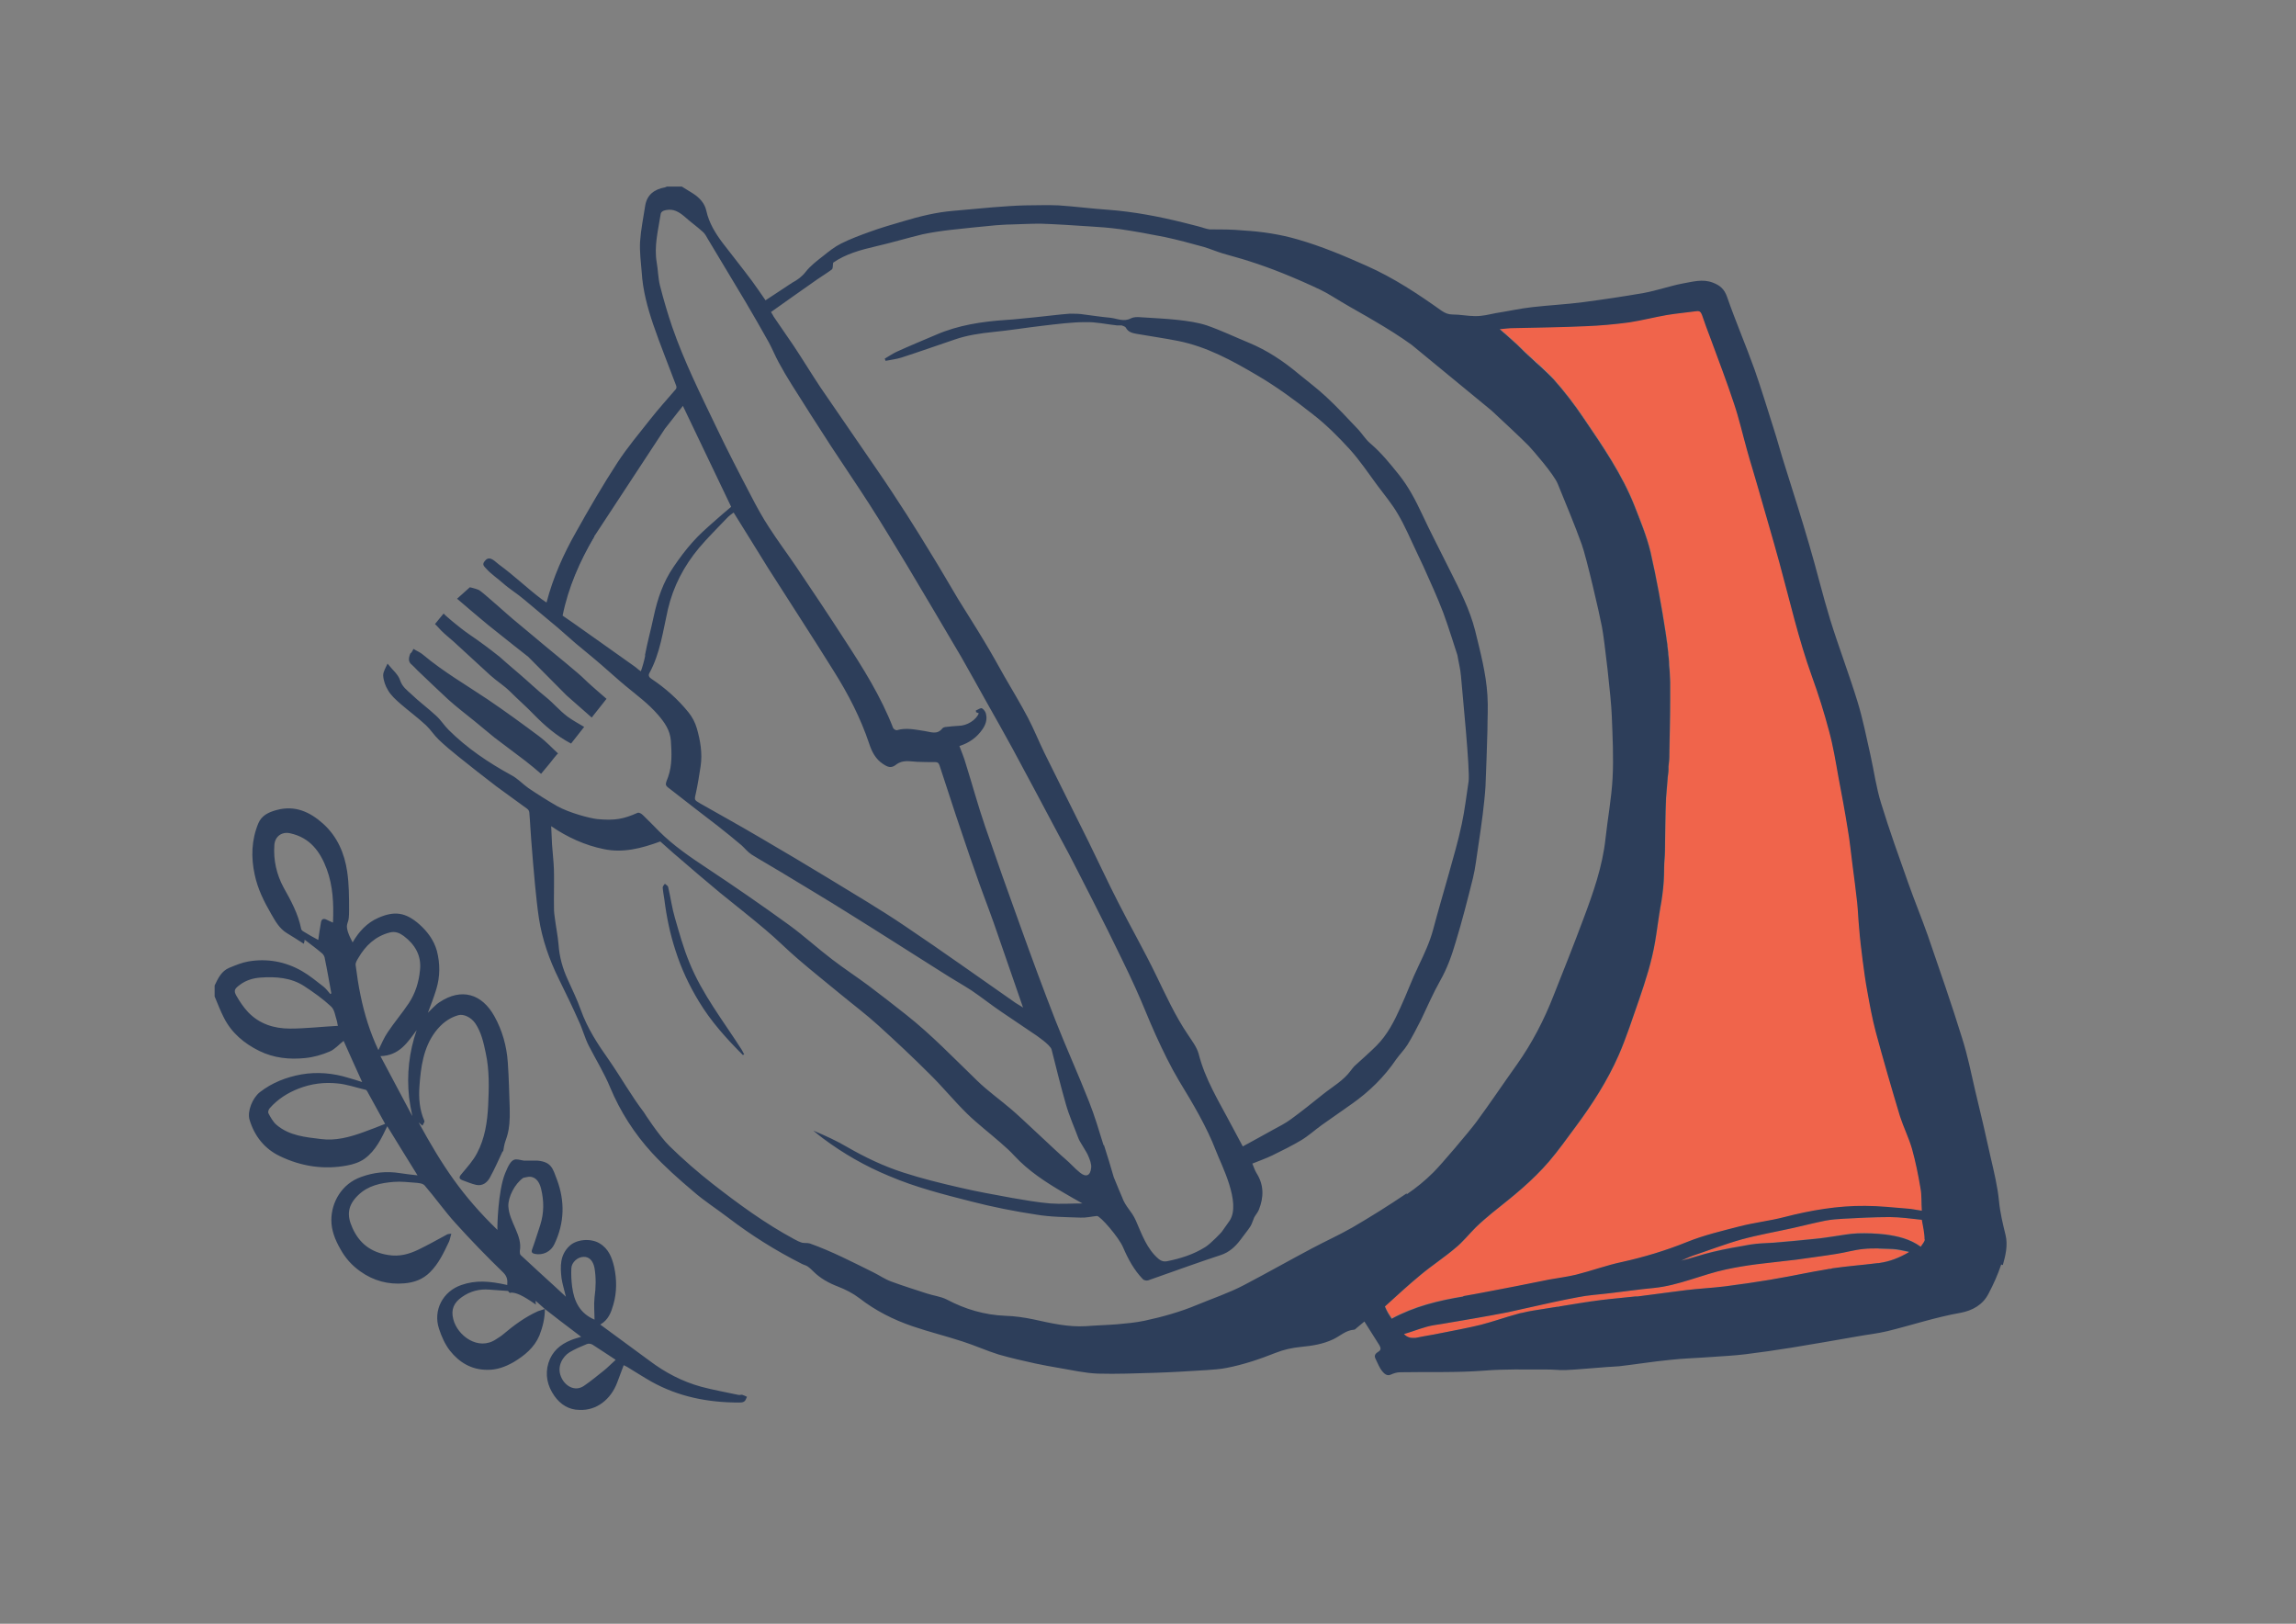 <?xml version="1.0" encoding="UTF-8"?><svg xmlns="http://www.w3.org/2000/svg" id="Ebene_1" data-name="Ebene 1" version="1.1" viewBox="0 0 841.9 595.3"><rect x="0" y="0" width="841.9" height="595.3" fill="#808080" stroke="none"/><defs><style> .cls-1 { fill: none; } .cls-1, .cls-2, .cls-3, .cls-4, .cls-5 { stroke-width: 0px; } .cls-2 { fill: #2d3e5a; } .cls-3 { fill: #000; } .cls-4 { fill: #fff; } .cls-5 { fill: #f0644b; } </style></defs><path class="cls-1" d="M611.2,284.9c0-1,.2-1.9.3-2.9,0,1-.2,1.9-.3,2.9Z"/><path class="cls-1" d="M599.7,475.3c-3.3.4-6.5.7-9.8,1,3.3-.4,6.5-.6,9.8-1Z"/><path class="cls-1" d="M525.5,429.9c2.7-2.6,4.9-5.7,7.3-8.6,2.8-3.3,5.9-6.4,8.4-9.9,5.1-6.9,9.9-14.1,14.9-21.1,5.6-7.9,10-16.4,13.5-25.4,3.7-9.3,7.4-18.6,10.9-28,3.6-9.6,7-19.2,8.1-29.4.8-7.4,2.2-14.8,2.6-22.2.4-7.6,0-15.4-.3-23-.2-6.2-.7-12.5-1.4-18.7-.5-4.6-1.3-9.2-2.2-13.7-1-5.3-2.3-10.6-3.6-15.8-1.2-4.8-2.2-9.7-3.8-14.3-2.7-7.5-5.8-14.8-8.8-22.2-1.4-3.5-3.1-6.7-6-9.3-1.7-1.4-3.1-3.1-4.7-4.6-2.1-2.2-4.1-4.5-6.3-6.6-2.4-2.2-5-4.2-7.4-6.4l-29.3-24.1c-4.3-3.1-8.8-5.9-13.4-8.6-4-2.4-8.1-4.6-12.1-7-2.6-1.5-5.1-3.2-7.8-4.5-4.6-2.2-9.2-4.2-13.9-6.1-4-1.6-8.1-3.1-12.2-4.4-3.3-1.1-6.6-1.9-9.9-2.9-2.3-.7-4.6-1.7-7-2.4-4.7-1.3-9.5-2.6-14.2-3.6-5.5-1.1-11-2.1-16.5-2.9-3.7-.5-7.4-.8-11.1-1-6-.4-12-.8-18-1-3.6,0-7.3.2-10.9.3-1.9,0-3.7.2-5.6.3-5.5.5-11.1,1.1-16.6,1.7-3.4.4-6.8.9-10.1,1.6-5.8,1.4-11.4,3.1-17.1,4.4-5.6,1.3-11.1,2.8-15.7,6-.2,1,0,2.1-.5,2.5-1.7,1.3-3.6,2.4-5.3,3.6-5.6,3.9-11.2,7.9-17,12,.5.7.7,1.2,1,1.7,2.4,3.5,4.8,7,7.2,10.5,3.4,5.1,6.6,10.4,10,15.5,6.8,10,13.8,20,20.6,30,3.8,5.5,7.4,11,11,16.6,3.1,4.9,6.2,9.8,9.2,14.8,3.3,5.3,6.4,10.8,9.6,16.1,3.2,5.2,6.5,10.3,9.6,15.5,2.6,4.3,5,8.6,7.4,12.9,2.9,5,5.9,10,8.6,15.1,2.2,4.2,4,8.7,6.1,13,5.4,11,10.9,21.8,16.3,32.8,3.6,7.3,7,14.7,10.7,21.9,4.5,8.9,9.5,17.6,13.9,26.7,3.6,7.4,7,14.9,11.6,21.7,1.5,2.3,3.3,4.6,4,7.1,1.2,4.7,3,9,5.1,13.2s3.4,6.4,5.1,9.6c1.9,3.6,3.9,7.2,6,11.2,3.8-2.1,7.4-4,11.1-6.1,2.2-1.2,4.6-2.4,6.6-3.9,4-2.9,7.8-6,11.7-9.1,3.5-2.8,7.5-5,10.2-8.7.4-.5.8-1.1,1.3-1.6,2.7-2.5,5.5-4.9,8.1-7.5,4-4,6.5-8.9,8.8-14,2.4-5.2,4.3-10.5,6.8-15.6,2-4.2,4-8.5,5.2-13,1.8-6.8,3.8-13.5,5.7-20.3,1.7-6.1,3.5-12.2,4.8-18.4,1.1-5.1,1.7-10.4,2.5-15.6.6-3.9.3-7.8-.3-11.6-.5-3-1.2-6-1.4-9-.5-6-.6-12.1-1.1-18.1-.2-2.6-.9-5.1-1.3-7.6h-.4c0,1.8.2,3.5.4,5.3-.6-3-.9-6-1.6-8.9-1-4.1-2.1-8.1-3.6-12-2.2-5.8-4.8-11.4-7.3-17-.8-1.8-1.7-3.5-2.5-5.3-2.2-4.6-4.2-9.4-6.8-13.8-2.2-3.8-5-7.1-7.6-10.6-3.3-4.5-6.4-9.1-10.1-13.2-4.2-4.6-8.6-9-13.5-12.8-6.6-5.2-13.4-10.2-20.6-14.4-9-5.3-18.3-10.4-28.8-12.5-5-1-10.1-1.7-15.2-2.6-1.6-.3-3.1-.6-4-2.3-.2-.4-1-.6-1.5-.8-.5,0-1.1,0-1.7,0-3.9-.4-7.7-1.3-11.5-1.2-5.2,0-10.4.7-15.6,1.3-6.1.7-12.1,1.7-18.2,2.3-4.9.5-9.7,1.2-14.3,2.8-6.5,2.2-13,4.5-19.5,6.6-1.9.6-3.9.8-5.8,1.2h0c0-.3-.2-.5-.3-.8,1.4-.8,2.8-1.8,4.3-2.5,4.8-2.2,9.7-4.2,14.6-6.3,8.1-3.5,16.7-4.8,25.5-5.4,3.6-.2,7.3-.7,10.9-1,4.2-.4,8.4-1,12.6-1.3,1.7,0,3.5,0,5.2.3,3.2.4,6.4.9,9.7,1.2,2.5.3,4.9,1.6,7.5.2,1-.5,2.3-.5,3.5-.4,4.6.3,9.2.5,13.8,1,3.5.4,7.2.9,10.5,2,5.2,1.8,10.2,4.2,15.3,6.3,6.8,2.8,12.8,6.8,18.4,11.5,3.4,2.8,6.9,5.4,10.1,8.4,3.9,3.6,7.5,7.5,11.2,11.4,1.8,1.8,3.1,4.1,5,5.7,4,3.4,7.2,7.4,10.5,11.5,3.5,4.4,6,9.2,8.4,14.3,3.2,6.9,6.8,13.7,10.2,20.6,3.6,7.2,7.3,14.3,9.3,22.2,1.9,7.8,4,15.6,4.5,23.7.3,4.3,0,8.6,0,12.9-.2,6.8-.4,13.6-.7,20.4-.2,3.4-.6,6.8-1,10.2-.5,4.1-1.1,8.1-1.7,12.1-.6,3.8-1,7.7-1.9,11.4-2,8-4,15.9-6.4,23.7-1.4,4.8-3.1,9.5-5.6,13.9-2.6,4.6-4.7,9.5-7,14.3-1.6,3.1-3.2,6.3-5,9.2-1.2,1.9-2.8,3.5-4.1,5.3-4.4,6.5-9.9,11.9-16.3,16.4-3.7,2.6-7.4,5.2-11.1,7.8-2.5,1.8-4.9,4-7.6,5.6-3.4,2-7,3.8-10.5,5.5-2.3,1.1-4.8,2-7.3,3,.5,1.2.9,2.5,1.6,3.6,2.7,4.3,2.6,8.8.8,13.3-.4,1-1.2,1.9-1.7,2.8-.5,1.1-.8,2.3-1.4,3.3-1.1,1.7-2.5,3.3-3.7,5-1.9,2.5-4.1,4.5-7.1,5.5-4,1.3-8,2.7-12,4.1-4.9,1.7-9.8,3.5-14.7,5.2-.6.2-1.6,0-2-.5-3.2-3.3-5.4-7.4-7.2-11.6-1.5-3.6-2.3-7.5-6-9.7-.2-.1-.4-.3-.5-.5-.5-1.7-1.9-1.4-3.1-1.3-2,.2-4,.7-6,.6-5.4-.2-10.9-.2-16.2-1.1-8-1.2-16-2.8-23.8-4.8-10.2-2.6-20.5-5.2-30.3-9.4-8.7-3.6-16.7-8.2-24.2-13.8-1.2-.9-2.4-1.9-3.5-2.8,4.3,1.8,8.5,3.7,12.4,6,6.6,3.8,13.5,7.1,20.7,9.4,6.8,2.2,13.7,3.9,20.7,5.5,6.3,1.5,12.8,2.6,19.2,3.8,4.6.8,9.2,1.6,13.8,2,4,.3,8.1,0,11.9,0-2.2-1.2-4.6-2.6-7-4-6.5-3.8-12.8-7.9-18-13.5-1.6-1.8-3.5-3.4-5.3-5-4-3.5-8.2-6.7-12-10.4-4.8-4.7-9-9.9-13.8-14.6-6.1-6.1-12.4-12-18.8-17.8-4.4-4-9.2-7.6-13.8-11.4-5.2-4.3-10.5-8.5-15.6-12.9-4.1-3.5-7.9-7.4-12-10.8-5.4-4.6-11.1-9-16.6-13.5-5.2-4.3-10.2-8.6-15.3-13-2.3-1.9-4.5-4-6.6-5.8-6.8,2.5-13.6,4.3-20.7,2.8-6.9-1.4-13.3-4.3-19.3-8.4.1,2.3.2,4.5.3,6.6.2,3.1.6,6.2.7,9.3.1,3.7,0,7.4,0,11.2s0,4.2.3,6.3c.4,3.3,1.1,6.6,1.4,10,.3,4.5,1.5,8.8,3.4,12.9,1.6,3.6,3.4,7.2,4.7,10.9,2.5,7,6.2,12.6,10.5,18.7,4.3,6.2,8.1,13,12.7,19,0,.1,5.6,8.7,9.4,12.4,5,4.9,10.4,9.6,15.9,13.9,9.5,7.4,19.2,14.5,29.8,20.2.9.5,1.9,1,2.9,1.3.9.2,2,0,2.9.3,8.1,2.9,15.6,6.8,23.3,10.6,2.2,1.1,4.2,2.5,6.4,3.3,4.3,1.6,8.8,3,13.1,4.4,2.4.8,5.1,1.1,7.3,2.2,6.8,3.6,13.9,5.7,21.6,6,3.4.1,6.8.6,10.2,1.3,6.4,1.4,12.7,2.9,19.3,2.5,3.8-.3,7.7-.4,11.5-.7,3.3-.3,6.7-.6,10-1.3,6.5-1.4,13-3.2,19.2-5.8,5.8-2.4,11.8-4.4,17.3-7.3,8.4-4.4,16.7-9.1,25-13.5,4.9-2.6,10-4.9,14.7-7.6,6.7-3.9,13.4-8.1,19.9-12.5,3.4-2.3,6.7-5,9.6-7.9l.3.2ZM272.4,386.8h0c-6-6-11.7-12.3-16.1-19.6-3.6-5.9-6.5-12.1-8.6-18.7-2-6.1-3.3-12.4-4.1-18.8-.2-1.4-.5-2.9-.6-4.3,0-.5.5-1,.8-1.4.4.4,1.1.7,1.2,1.2.9,3.8,1.4,7.7,2.5,11.4,1.6,5.5,3.1,11,5.3,16.3,4.7,11.6,12.5,21.5,19.2,32,.3.5.6,1.1.9,1.7-.1,0-.3.1-.4.2h0Z"/><path class="cls-1" d="M556.4,481.8c-2.4.6-4.7,1.4-7,2.1,2.3-.7,4.7-1.5,7-2.1Z"/><path class="cls-1" d="M570.8,479.2c-2.9.4-5.9.9-8.8,1.4,2.9-.5,5.9-.9,8.8-1.4Z"/><path class="cls-1" d="M612,276.9c0-6.8.3-13.5.3-20.3,0,6.7-.2,13.5-.3,20.2v.5c0,1.2-.2,2.4-.3,3.6,0-1.2.2-2.3.3-3.5v-.5h0Z"/><path class="cls-1" d="M533.4,457.6c2.7-2.2,4.9-5.1,7.4-7.5,1.9-1.9,3.9-3.6,6-5.3,3.7-3.1,7.6-6,11.2-9.2,3.4-3.1,6.7-6.3,9.7-9.7,3.5-4.1,6.6-8.5,9.8-12.8,6.1-8.2,11.6-16.8,15.7-26.1,2.9-6.6,5.1-13.5,7.5-20.4,2.5-7,4.7-14.1,5.9-21.4.7-4.1,1.2-8.3,1.9-12.4.2-1.4.5-2.9.7-4.3-.2,1.4-.4,2.9-.7,4.3-.7,4.1-1.2,8.3-1.9,12.4-1.2,7.3-3.5,14.4-5.9,21.4-2.4,6.8-4.6,13.8-7.5,20.4-4.1,9.3-9.6,17.9-15.7,26.1-3.2,4.3-6.3,8.7-9.8,12.8-3,3.5-6.3,6.7-9.7,9.7-3.6,3.2-7.5,6.2-11.2,9.2-2,1.7-4.1,3.4-6,5.3-2.5,2.5-4.7,5.3-7.4,7.5-4.1,3.5-8.6,6.4-12.8,9.9-4.5,3.7-8.8,7.7-13.1,11.6h0c4.3-3.8,8.6-7.8,13.1-11.5,4.1-3.4,8.7-6.4,12.8-9.9h0Z"/><path class="cls-1" d="M610.6,292.4c0-2.4.3-4.9.6-7.3-.2,2.4-.4,4.8-.6,7.3-.3,6.5-.3,13-.4,19.4,0,2-.3,4-.3,5.9h0c0-2,.3-3.9.3-5.9,0-6.5,0-13,.4-19.4Z"/><path class="cls-1" d="M206.3,225.5c1.3.9,2.6,1.8,3.9,2.7-1.3-.9-2.6-1.8-3.9-2.7h0Z"/><path class="cls-1" d="M514.6,489.2c3.8-1.2,7.5-2.7,11.2-3.3.9-.1,1.7-.3,2.6-.4-.9.1-1.7.3-2.6.4-3.8.6-7.4,2.2-11.2,3.3,1.2,1.2,2.4,1.5,3.8,1.4-1.4.1-2.6-.2-3.8-1.4Z"/><path class="cls-1" d="M357.4,319.1c-2.4-6.7-4.6-13.5-6.9-20.2-2-6.1-4-12.2-6-18.3-.3-.9-.7-1.2-1.6-1.2-2.2,0-4.3,0-6.5-.1-2.7-.1-5.4-.9-7.9,1.1-1.7,1.3-2.9.9-4.7-.3-2.8-1.8-4.2-4.7-5.1-7.5-3.2-9.5-7.7-18.2-13-26.6-7.9-12.7-16.1-25.2-24.1-37.8-4.2-6.7-8.3-13.5-12.6-20.3-.8.6-1.8,1.3-2.6,2.2-3.4,3.6-6.9,7-10.1,10.8-5.5,6.6-9.4,14-11.4,22.5-1.8,7.9-2.8,16.1-6.8,23.4-.5.9,0,1.6.8,2.1,5.1,3.4,9.7,7.5,13.5,12.2,1.4,1.7,2.5,3.8,3.1,5.9,1.3,4.5,2.1,9.2,1.4,13.9-.5,3.2-1,6.5-1.7,9.7-.6,2.7-.8,2.6,1.6,4,7.4,4.2,14.8,8.3,22.1,12.6,8.4,4.9,16.8,9.9,25.2,15,9.3,5.7,18.7,11.2,27.7,17.3,13.7,9.2,27.1,18.8,40.6,28.2.9.6,1.9,1.1,2.7,1.7-3.6-10.4-7.1-20.6-10.7-30.9-2.3-6.5-4.8-12.8-7-19.3h0Z"/><path class="cls-4" d="M172.6,213h0Z"/><path class="cls-3" d="M249.4,68.2h0Z"/><path class="cls-3" d="M269,187.8h0Z"/><path class="cls-4" d="M612.2,249.9c0-6.1-.7-12.3-1.7-18.3-1.6-9.8-3.3-19.6-5.5-29.3-1.4-5.8-3.7-11.5-5.9-17-4.6-11.6-11.7-21.9-18.7-32.2-3.3-4.9-7-9.6-10.9-14.1-3.2-3.7-7.1-6.8-10.7-10.1-1.8-1.7-3.5-3.3-5.3-5-1.2-1.1-2.4-2.1-3.8-3.3h0c1.4,1.3,2.6,2.3,3.8,3.4,1.8,1.6,3.6,3.3,5.3,5,3.6,3.4,7.4,6.5,10.7,10.1,3.9,4.4,7.6,9.2,10.9,14.1,7,10.3,14.1,20.6,18.7,32.2,2.2,5.6,4.5,11.2,5.9,17,2.2,9.7,4,19.5,5.5,29.3,1,6,1.5,12.2,1.7,18.3v6.7-6.8h0Z"/><path class="cls-4" d="M611.2,285.1v-.2.2Z"/><path class="cls-4" d="M611.5,282c0-.4,0-.7,0-1.1,0,.4,0,.7,0,1.1Z"/><path class="cls-4" d="M609.9,317.8h0c0,3.6-.2,7.1-.7,10.6.5-3.5.8-7.1.7-10.6Z"/><path class="cls-4" d="M232.5,244.1c-7.5-5.3-14.9-10.6-22.3-15.8,7.4,5.2,14.8,10.5,22.3,15.8Z"/><path class="cls-4" d="M243.8,157.1c1.7-2.2,3.4-4.3,5.1-6.5-1.7,2.2-3.4,4.3-5.1,6.5Z"/><path class="cls-4" d="M218,196.4v.2c-5.4,9.1-9.6,18.6-11.7,29h0c2.1-10.4,6.3-19.9,11.6-29,0,0,0-.1.1-.2h0Z"/><path class="cls-4" d="M528.5,485.5c8.1-1.4,16.3-2.7,24.3-4.3-8.1,1.6-16.2,2.9-24.3,4.3Z"/><path class="cls-4" d="M556.4,481.8c.6-.2,1.1-.3,1.7-.4,1.3-.3,2.6-.6,3.9-.8-1.3.2-2.6.5-4,.8-.6.1-1.1.3-1.7.4h0Z"/><path class="cls-4" d="M572.1,479c-.4,0-.9.1-1.3.2.4,0,.9-.1,1.3-.2,5-.8,10.1-1.7,15.1-2.3.9-.1,1.7-.2,2.6-.3-.9,0-1.7.2-2.6.3-5.1.7-10.1,1.5-15.1,2.3Z"/><path class="cls-4" d="M528,488.9c-2.8.6-5.7,1-8.5,1.6-.3,0-.7.1-1,.1.3,0,.6,0,1-.1,2.8-.6,5.7-1,8.5-1.6,5-1,10-1.9,14.9-3.1,2.2-.6,4.3-1.2,6.5-1.9-2.2.7-4.3,1.3-6.5,1.9-4.9,1.2-9.9,2.1-14.9,3.1Z"/><path class="cls-5" d="M655.7,467.8c4.3-.8,8.5-1.7,12.8-2.4-4.3.7-8.5,1.6-12.8,2.4ZM688.4,463c-5.5.6-11.1,1.1-16.6,1.9,5.5-.8,11-1.2,16.6-1.9ZM581.2,119.5c5.3-.2,10.7-.7,16-1.4,4.6-.6,9.2-1.9,13.8-2.7,3.6-.6,7.2-.9,10.8-1.4,1.2,0,1.8.4,2.1,1.4,1,2.9,2.1,5.9,3.2,8.8,2.8,7.9,5.8,15.7,8.5,23.6,1.8,5.6,3.1,11.4,4.8,17.1,1.2,4.3,2.6,8.7,3.8,13,2.7,9.5,5.5,18.9,8.1,28.4,3.8,13.9,7,28,11.9,41.6,2.4,6.6,4.5,13.3,6.3,20.1,1.5,5.5,2.3,11.1,3.4,16.7,1.2,6.3,2.4,12.6,3.4,19,.7,4.5,1.2,9,1.8,13.5.6,4.6,1.2,9.1,1.7,13.7.3,3,.4,6.1.7,9.1.4,4,.8,8,1.3,12,.5,3.8,1,7.5,1.7,11.3.9,5,1.8,10,3.1,14.9,2.8,10.4,5.8,20.7,8.9,31,1.2,4,3.2,7.9,4.4,11.9,1.3,4.7,2.2,9.5,3.1,14.4.5,2.6.4,5.4.5,8.3h0c-.2-2.9,0-5.7-.5-8.3-.8-4.8-1.8-9.7-3.1-14.4-1.2-4.1-3.1-7.9-4.4-11.9-3.1-10.3-6.1-20.6-8.9-31-1.3-4.9-2.2-9.9-3.1-14.9-.7-3.7-1.2-7.5-1.7-11.3-.5-4-1-8-1.3-12-.3-3-.4-6.1-.7-9.1-.5-4.6-1.1-9.1-1.7-13.7-.6-4.5-1-9-1.8-13.5-1-6.3-2.2-12.7-3.4-19-1-5.6-1.9-11.2-3.4-16.7-1.8-6.8-3.9-13.5-6.3-20.1-4.9-13.6-8.1-27.7-11.9-41.6-2.6-9.5-5.4-18.9-8.1-28.4-1.2-4.3-2.6-8.6-3.8-13-1.6-5.7-2.9-11.5-4.8-17.1-2.6-7.9-5.6-15.7-8.5-23.6-1.1-2.9-2.2-5.8-3.2-8.8-.4-1.1-.9-1.6-2.1-1.4-3.6.5-7.2.8-10.8,1.4-4.6.8-9.2,2-13.8,2.7-5.3.7-10.6,1.2-16,1.4-8.7.4-17.5.5-26.2.7-1.7,0-3.4.2-5.3.4h0c1.9,0,3.6-.3,5.3-.3,8.7-.2,17.5-.4,26.2-.7h0ZM691.1,452.7c-3.4-.4-6.8-.5-10.2-.4-2.9.1-5.8.7-8.7,1.1-2.3.3-4.5.7-6.8.9-5,.5-10,.9-15,1.4-2.9.3-5.9.3-8.8.7-4.6.7-9.2,1.6-13.8,2.7-3.9.9-7.6,2.2-11.5,3.2h0c3.9-.9,7.7-2.3,11.6-3.2,4.5-1.1,9.2-1.9,13.8-2.7,2.9-.5,5.8-.5,8.8-.7,5-.4,10-.9,15-1.4,2.3-.2,4.6-.6,6.8-.9,2.9-.4,5.8-1,8.7-1.1,3.4-.1,6.8,0,10.2.4,4.5.6,9,1.6,13,4.5.6-1,1.5-1.9,1.5-2.7h0c0,.9-.9,1.8-1.5,2.7-4.1-2.8-8.5-3.9-13-4.5h0ZM578.4,475.6c3.9-.7,7.9-1,11.9-1.5,5.3-.6,10.7-1.4,16-1.9,9.2-.8,17.6-4.9,26.5-6.8,3.7-.8,7.5-1.4,11.2-1.9,4.9-.7,9.8-1.1,14.7-1.7s9.8-1.3,14.6-2.1c3.3-.5,6.5-1.5,9.9-1.8,1.8-.2,3.6-.2,5.4-.2-1.8,0-3.6,0-5.4.2-3.3.3-6.6,1.3-9.9,1.8-4.9.8-9.8,1.4-14.6,2.1-4.9.6-9.8,1.1-14.7,1.7-3.8.5-7.5,1.1-11.2,1.9-8.9,1.9-17.3,5.9-26.5,6.8-5.4.5-10.7,1.3-16,1.9-4,.5-8,.7-11.9,1.5-5.9,1.1-11.7,2.4-17.5,3.7-2.7.6-5.4,1.2-8.1,1.8,2.7-.6,5.4-1.1,8.1-1.8,5.8-1.4,11.6-2.7,17.5-3.7ZM510.1,483.4c8.3-4.5,17.3-6.7,26.5-8.2,6.4-1.1,12.7-2.4,19.1-3.6,4.2-.8,8.3-1.7,12.5-2.5,3.3-.6,6.6-1,9.9-1.8,5.6-1.4,11-3.3,16.6-4.6,8.2-1.8,16.2-4.2,24.1-7.4,6.2-2.5,12.7-4,19.2-5.7,5.4-1.4,11-2,16.4-3.4,9.7-2.5,19.5-4.2,29.6-4.1,5.2,0,10.4.6,15.5,1,1.6.1,3.3.5,5.3.7-.2-2.9,0-5.7-.5-8.3-.8-4.8-1.8-9.7-3.1-14.4-1.1-4.1-3.1-7.9-4.4-11.9-3.1-10.3-6.1-20.6-8.9-31-1.3-4.9-2.2-9.9-3.1-14.9-.7-3.7-1.2-7.5-1.7-11.3-.5-4-.9-8-1.3-12-.3-3-.4-6.1-.7-9.1-.5-4.6-1.1-9.1-1.7-13.7-.6-4.5-1-9-1.8-13.5-1-6.3-2.2-12.7-3.4-19-1-5.6-1.9-11.2-3.4-16.7-1.8-6.8-3.9-13.5-6.3-20.1-4.9-13.6-8.1-27.7-11.9-41.6-2.6-9.5-5.4-19-8.1-28.4-1.2-4.3-2.6-8.6-3.8-13-1.6-5.7-2.9-11.5-4.8-17.1-2.6-7.9-5.6-15.7-8.5-23.6-1.1-2.9-2.2-5.9-3.2-8.8-.4-1.1-1-1.6-2.1-1.4-3.6.5-7.2.8-10.8,1.4-4.6.8-9.2,2-13.8,2.7-5.3.7-10.6,1.2-16,1.4-8.7.4-17.5.5-26.2.7-1.7,0-3.4.2-5.3.4,1.4,1.2,2.6,2.2,3.8,3.3,1.8,1.6,3.6,3.3,5.3,5,3.6,3.4,7.4,6.5,10.7,10.1,3.9,4.4,7.6,9.2,10.9,14.1,7,10.3,14.1,20.6,18.7,32.2,2.2,5.6,4.5,11.2,5.9,17,2.2,9.7,4,19.5,5.5,29.3,1,6,1.5,12.2,1.7,18.3v6.8c0,6.7-.2,13.5-.3,20.3v.5c0,1.2-.2,2.3-.3,3.5,0,.4,0,.7,0,1.1,0,1-.2,1.9-.3,2.9v.2c-.2,2.4-.4,4.9-.6,7.3-.3,6.5-.3,13-.4,19.4,0,2-.3,3.9-.3,5.9,0,3.6-.2,7.1-.7,10.6-.2,1.4-.4,2.9-.7,4.3-.7,4.1-1.2,8.3-1.9,12.4-1.2,7.3-3.5,14.4-5.9,21.4-2.4,6.8-4.6,13.7-7.5,20.4-4.1,9.3-9.6,17.9-15.7,26.1-3.2,4.3-6.3,8.7-9.8,12.8-3,3.5-6.3,6.7-9.7,9.7-3.6,3.2-7.5,6.2-11.2,9.2-2,1.7-4,3.4-6,5.3-2.5,2.5-4.7,5.3-7.4,7.5-4.1,3.5-8.6,6.4-12.8,9.9-4.5,3.7-8.8,7.7-13.1,11.5.4.8.7,1.6,1.1,2.2.4.7.9,1.4,1.4,2.2h-.2ZM555.6,471.6c4.2-.8,8.3-1.7,12.5-2.5,3.3-.6,6.6-1,9.9-1.8,5.6-1.4,11-3.4,16.6-4.6,8.2-1.8,16.2-4.2,24.1-7.4,6.2-2.5,12.7-4,19.2-5.7,5.4-1.4,11-2,16.4-3.4,9.7-2.5,19.6-4.2,29.6-4.1,5.2,0,10.4.6,15.5,1,1.7.1,3.3.5,5.3.8h0c-2-.3-3.6-.6-5.3-.7-5.2-.4-10.4-.9-15.5-1-10,0-19.9,1.6-29.6,4.1-5.4,1.4-11,2.1-16.4,3.4-6.5,1.6-13,3.2-19.2,5.7-7.9,3.1-15.9,5.5-24.1,7.4-5.6,1.3-11,3.2-16.6,4.6-3.2.8-6.6,1.2-9.9,1.8-4.2.8-8.3,1.7-12.5,2.5-6.4,1.2-12.7,2.6-19.1,3.6-9.2,1.6-18.1,3.8-26.5,8.2-.5-.8-1-1.5-1.4-2.2s-.7-1.4-1.1-2.2h0c.4.9.7,1.6,1.1,2.3.4.7.9,1.4,1.4,2.2,8.3-4.5,17.3-6.7,26.5-8.2,6.4-1.1,12.7-2.4,19.1-3.6v-.2ZM688.7,457.7c-1.8,0-3.6,0-5.4.2-3.3.3-6.6,1.3-9.9,1.8-4.9.8-9.7,1.4-14.6,2.1-4.9.6-9.8,1.1-14.7,1.7-3.8.5-7.5,1.1-11.2,1.9-8.9,1.9-17.3,5.9-26.5,6.8-5.4.5-10.7,1.3-16,1.9-4,.5-8,.7-11.9,1.5-5.8,1.1-11.7,2.4-17.5,3.7-2.7.6-5.4,1.2-8.1,1.8-8.1,1.6-16.2,2.9-24.3,4.3-.9.1-1.7.3-2.6.4-3.8.6-7.4,2.2-11.2,3.3,1.2,1.2,2.4,1.5,3.8,1.4.3,0,.6,0,1-.1,2.8-.6,5.7-1,8.5-1.6,5-1,10-1.9,14.9-3.1,2.2-.6,4.3-1.2,6.5-1.9,2.3-.7,4.7-1.5,7-2.1.6-.2,1.1-.3,1.7-.4,1.3-.3,2.6-.6,4-.8,2.9-.5,5.9-.9,8.8-1.4.4,0,.9-.1,1.3-.2,5-.8,10-1.7,15.1-2.3.9-.1,1.7-.2,2.6-.3,3.3-.4,6.5-.6,9.8-1h.8c5.9-.7,11.8-1.7,17.7-2.3,4.8-.6,9.6-.8,14.4-1.4,5.5-.7,11-1.5,16.4-2.4,2.2-.4,4.5-.8,6.7-1.2,4.3-.8,8.5-1.7,12.8-2.4.7-.1,1.5-.3,2.2-.4.4,0,.8,0,1.1-.2,5.5-.8,11-1.2,16.6-1.9.3,0,.6,0,.9-.1,3.7-.5,7.2-1.9,10.6-3.9h0c-2-.4-3.9-.9-5.8-1-1.8,0-3.6-.2-5.4-.2v-.2ZM689.3,462.9c-.3,0-.6,0-.9.1.3,0,.6,0,.9-.1,3.7-.5,7.2-1.9,10.6-3.9h0c-3.4,2.1-6.8,3.5-10.6,3.9ZM688.7,457.7c1.8,0,3.6,0,5.4.2,2,0,3.9.7,5.8,1h0c-2-.4-3.9-.9-5.8-1-1.8,0-3.6-.2-5.4-.2ZM668.5,465.4c.7-.1,1.5-.3,2.2-.4.4,0,.7,0,1.1-.2-.4,0-.8,0-1.1.2-.7.1-1.5.3-2.2.4ZM632.6,471.4c-4.8.6-9.6.8-14.4,1.4-5.9.7-11.8,1.6-17.7,2.3h-.8.8c5.9-.7,11.8-1.6,17.7-2.3,4.8-.6,9.6-.8,14.4-1.4,5.5-.7,11-1.5,16.4-2.4,2.2-.4,4.5-.8,6.7-1.2-2.2.4-4.5.9-6.7,1.2-5.5.9-10.9,1.8-16.4,2.4ZM704.7,447.2c-4-.4-7.9-1-11.8-1-5.6,0-11.2.3-16.8.6-2.2.1-4.5.3-6.7.7-4,.8-7.9,1.8-11.9,2.7-6.3,1.4-12.7,2.5-18.9,4.2-6.1,1.7-12,4-18,6-1.4.5-2.8,1.2-4.1,1.7,3.9-.9,7.7-2.3,11.5-3.2,4.5-1.1,9.2-1.9,13.8-2.7,2.9-.4,5.8-.5,8.8-.7,5-.4,10-.9,15-1.4,2.3-.2,4.6-.6,6.8-.9,2.9-.4,5.8-1,8.7-1.1,3.4-.1,6.8,0,10.2.4,4.5.6,9,1.6,13,4.5.6-1,1.5-1.9,1.5-2.7,0-2.4-.6-4.7-1-7.2h0ZM704.7,447.2h0c.4,2.5.9,4.9,1,7.3h0c0-2.4-.6-4.7-1-7.2h0ZM638.6,454.5c6.2-1.7,12.6-2.8,18.9-4.2,4-.9,7.9-1.9,11.9-2.7,2.2-.4,4.5-.6,6.7-.7,5.6-.3,11.2-.7,16.8-.6,3.9,0,7.7.6,11.8,1h0c-4-.4-7.9-1-11.8-1-5.6,0-11.2.3-16.8.6-2.2.1-4.5.3-6.7.7-4,.8-7.9,1.8-11.9,2.7-6.3,1.4-12.7,2.5-18.9,4.2-6.1,1.7-12,4-18,6-1.4.5-2.8,1.2-4.2,1.8h0c1.4-.6,2.7-1.3,4.1-1.7,6-2.1,11.9-4.4,18-6h.1Z"/><polygon class="cls-3" points="272.4 386.8 272.4 386.8 272.4 386.8 272.4 386.8"/><path class="cls-2" d="M272.8,386.6c-.1,0-.3.1-.4.2-6-6-11.7-12.3-16.1-19.6-3.6-5.9-6.5-12.1-8.6-18.7-2-6.1-3.3-12.4-4.1-18.8-.2-1.4-.5-2.9-.6-4.3,0-.5.5-1,.8-1.4.4.4,1.1.7,1.2,1.2.9,3.8,1.4,7.7,2.5,11.4,1.6,5.5,3.1,11,5.3,16.3,4.7,11.6,12.5,21.5,19.2,32,.3.5.6,1.1.9,1.7h0ZM733.8,463.6c-1.2,3.6-2.8,7.2-4.6,10.6-2.1,4.2-6,6.3-10.3,7.1-9.1,1.6-17.8,4.5-26.7,6.7-3.7.9-7.6,1.3-11.4,2-8,1.4-16,2.8-24,4.1-5.6.9-11.2,1.7-16.8,2.4-4.1.5-8.3.7-12.5,1-5.2.4-10.4.5-15.5,1.1-6.1.6-12.2,1.6-18.3,2.3-2,.2-4,.2-5.9.4-4.5.3-9.1.8-13.7,1-2.5.1-5-.3-7.5-.2-7.4,0-14.9-.2-22.3.4-10.3.8-20.6.4-30.9.6-1.2,0-2.4.4-3.5.9-1.4.6-2.4-.5-3-1.2-1.1-1.3-1.7-3-2.5-4.6-.7-1.3,0-2,1.1-2.7,1-.6.8-1.4.3-2.3-1.8-2.8-3.6-5.7-5.5-8.7-1,.8-2,1.7-3,2.5-.2.2-.5.5-.8.5-3,.2-5.1,2.3-7.6,3.5-3.8,1.8-7.7,2.4-11.8,2.8-3.2.3-6.4,1-9.4,2.2-5.8,2.3-11.7,4.3-17.9,5.5-2.4.5-4.8.6-7.2.8-6.4.4-12.8.8-19.1,1-7,.2-14,.5-21,.3-4.8-.2-9.5-1.3-14.3-2.1-2.9-.5-5.7-1-8.5-1.6-4.5-1-9-2-13.5-3.3-4.5-1.4-8.9-3.4-13.3-4.8-6.1-2-12.3-3.5-18.4-5.6-7-2.4-13.5-5.7-19.3-10.2-2.5-1.9-5.1-3.2-7.9-4.3-3.4-1.3-6.5-3-9.1-5.6s-2.8-2-4.3-2.8c-9.5-4.8-18.4-10.4-26.8-16.8-4.3-3.3-8.9-6.2-13-9.8-5.2-4.4-10.4-9-15-14-6.5-7.1-11.7-15.2-15.4-24.1-2.2-5.3-5.2-10.1-7.8-15.2-1.5-2.9-2.3-6.2-3.7-9.1-2.3-5.2-4.8-10.3-7.3-15.4-3.5-7.1-6.1-14.5-7.3-22.3-.6-4-1-8-1.4-12-.5-5.5-1-11-1.4-16.5-.3-3.4-.4-6.8-.7-10.1,0-.5-.3-1.1-.7-1.4-3.8-2.8-7.6-5.5-11.4-8.3-4.7-3.6-9.3-7.2-13.9-10.9-2.5-2-4.9-4-7.2-6.2-1.7-1.6-3-3.7-4.7-5.3-3-2.8-6.3-5.2-9.4-7.9-1.7-1.5-3.4-3-4.5-4.9-1-1.6-1.7-3.6-1.8-5.5,0-1.4,1-2.9,1.6-4.3,1.7,2.2,3.9,3.9,4.6,6.1.8,2.4,2.5,3.6,4,5,2.9,2.8,6.2,5.2,9.2,8,1.7,1.5,2.9,3.5,4.5,5.1,6.8,6.8,14.7,12.1,23.1,16.7,2.3,1.2,4.1,3.2,6.2,4.7,3.4,2.3,6.9,4.5,10.5,6.6,4.7,2.6,12.1,4.5,14.8,4.8,6.5.6,9.6,0,14.8-2.3.5-.2,1.4.3,1.9.8,2,1.9,4,4,6,6,5.3,5.3,11.5,9.5,17.7,13.6,10.1,6.7,20.1,13.6,29.9,20.7,5.5,4,10.5,8.6,15.9,12.7,4.3,3.3,8.9,6.3,13.2,9.5,4.6,3.5,9.2,7,13.7,10.6,9.4,7.4,17.6,16,26.2,24.3,3.9,3.8,8.3,6.9,12.4,10.4,3.7,3.1,16.7,15.6,19.9,18.3,1.9,1.6,3.5,3.5,5.4,5,2.2,1.8,3.8,1.2,4.1-1.7.2-1.4-.5-3.1-1.1-4.5-.5-1.3-3.2-5.3-3.5-6.2-1.6-4.3-3.5-8.5-4.7-12.8-1.9-6.6-3.5-13.2-5.2-19.9-.4-1.7-5.7-5.3-7.1-6.2-3.8-2.6-7.6-5.1-11.4-7.7-3.7-2.5-7.2-5.3-10.9-7.8-3.4-2.2-7-4.2-10.4-6.4-11.6-7.3-23.1-14.7-34.7-21.9-8.1-5.1-16.4-10-24.6-15-3.6-2.2-7.4-4.3-10.9-6.5-1.4-.9-2.5-2.3-3.7-3.4-2.8-2.4-5.7-4.7-8.6-7-5.6-4.3-11.2-8.6-16.8-13-.8-.7-2-1.3-2.3-2.1-.2-.9.5-2,.8-3,1.5-4.3,1.3-8.7,1-13.2-.3-3.9-2.3-6.7-4.6-9.4-3.6-4.2-8-7.4-12.1-10.8-2.9-2.4-5.7-5-8.5-7.4-3.2-2.8-6.6-5.5-9.8-8.2-2.2-1.9-4.3-3.8-6.5-5.7-4-3.4-8.1-6.7-12.2-10.2-2.8-2.4-5.3-3.8-8-6.2-1.7-1.5-4.4-3.4-5.9-5.1-1.1-1.2-1.9-1.7-.2-3.4,1.7-1.4,3.4.8,4.8,1.8,5.6,4.1,10,8.4,15.5,12.6.6.4,1.2.8,1.9,1.3,2.4-9.2,6.2-17.7,10.8-25.8,4.8-8.6,9.8-17.2,15.2-25.5,3.6-5.5,7.8-10.5,11.9-15.7,3-3.8,6.3-7.5,9.5-11.2.3-.3.3-1,.1-1.4-2.8-7.5-5.8-14.8-8.4-22.4-2.1-6.2-3.8-12.5-4.2-19.1-.3-3.7-.8-7.5-.6-11.2.3-4.4,1.2-8.8,1.9-13.3.7-4,3.4-5.9,7.2-6.6.2,0,.5-.2.7-.3h5.5c1.4.9,2.8,1.7,4.2,2.6,2.3,1.5,4.2,3.5,4.8,6.3,1,4.5,3.3,8.2,6,11.8,3.6,4.7,7.3,9.3,10.8,14,1.7,2.3,3.3,4.7,4.9,7,3-1.9,6-4,9.1-6,.2,0,.4-.3.6-.4,1.9-1,3.6-2.2,5-4,1.8-2.3,4.2-4.1,6.5-5.9,2-1.6,4.1-3.3,6.5-4.5,3.4-1.7,6.9-3,10.5-4.3,4.1-1.5,8.3-2.7,12.4-3.9,6-1.8,12.1-3.3,18.3-3.8,4.8-.4,9.6-.9,14.5-1.3,3.9-.3,7.8-.6,11.7-.7,4.1,0,8.2-.2,12.4,0,6,.4,12,1.2,18,1.6,9.5.7,18.9,2.5,28.1,4.8s5.5,1.5,8.2,2.2c.3,0,.7.2,1,.2,4.1,0,8.3,0,12.4.4,6.8.4,13.5,1.4,20,3.3,8.7,2.5,17,6,25.3,9.7,9.9,4.4,18.8,10.3,27.5,16.5,1.2.8,2.4,1.3,3.9,1.3,2.8,0,5.6.6,8.4.6s5-.6,7.5-1.1c4.5-.7,8.9-1.7,13.4-2.2,6.1-.7,12.3-1,18.5-1.8,7.5-1,15-2.1,22.4-3.4,4.9-.9,9.6-2.6,14.4-3.5,3.5-.6,7.1-1.7,10.8-.3,2.7,1,4.3,2.4,5.3,5.3,3.1,8.9,6.8,17.5,10,26.4,2.5,7.1,4.7,14.4,7,21.6,1.5,4.6,2.7,9.3,4.2,13.9,3,9.6,6.1,19.2,8.9,28.9,2.7,9.1,4.9,18.4,7.7,27.5,3.1,10,6.9,19.9,10,30,2,6.5,3.3,13.2,4.8,19.8,1.3,5.9,2.1,11.9,3.9,17.6,3,9.8,6.5,19.5,9.9,29.1,2.3,6.5,4.9,12.8,7.2,19.3,4.3,12.5,8.7,25.1,12.6,37.7,2,6.3,3.3,12.8,4.8,19.3,2,8.2,3.9,16.4,5.7,24.6,1.2,5.2,2.5,10.5,3,15.8.4,4.2,1.4,8.3,2.4,12.4.9,3.7,0,7.5-1,11l-.6-.2ZM236.5,240.2c.9-4.8,2.2-9.4,3.2-14.2,1.4-6.5,3.5-12.7,7.3-18.2,2.1-3.1,4.4-6.2,7-9.1,2.3-2.6,4.9-4.9,7.5-7.2,2.2-2,4.5-3.9,6.6-5.7-5.9-12.3-11.7-24.5-17.7-37h0c-.5.7-1,1.3-1.5,1.9-1.7,2.2-3.4,4.3-5.1,6.5l-25.8,39.3v.2c-5.4,9.1-9.6,18.6-11.7,29h0c1.3.9,2.6,1.8,3.9,2.7,7.4,5.2,14.8,10.5,22.3,15.8,1.3.9,1.1,1,2.5,1.9.7-2,1.2-3.8,1.6-5.8h-.1ZM375.1,369.3c-3.6-10.4-7.1-20.6-10.7-30.9-2.3-6.5-4.8-12.8-7-19.3-2.4-6.7-4.6-13.5-6.9-20.2-2-6.1-4-12.2-6-18.3-.3-.9-.7-1.2-1.6-1.2-2.2,0-4.3,0-6.5-.1-2.7-.1-5.4-.9-7.9,1.1-1.7,1.3-2.9.9-4.7-.3-2.8-1.8-4.2-4.7-5.1-7.5-3.2-9.5-7.7-18.2-13-26.6-7.9-12.7-16.1-25.2-24.1-37.8-4.2-6.7-8.3-13.5-12.6-20.3h0c-.8.6-1.8,1.3-2.6,2.2-3.4,3.6-6.9,7-10.1,10.8-5.5,6.6-9.4,14-11.4,22.5-1.8,7.9-2.8,16.1-6.8,23.4-.5.9,0,1.6.8,2.1,5.1,3.4,9.7,7.5,13.5,12.2,1.4,1.7,2.5,3.8,3.1,5.9,1.3,4.5,2.1,9.2,1.4,13.9-.5,3.2-1,6.5-1.7,9.7-.6,2.7-.8,2.6,1.6,4,7.4,4.2,14.8,8.3,22.1,12.6,8.4,4.9,16.8,9.9,25.2,15,9.3,5.7,18.7,11.2,27.7,17.3,13.7,9.2,27.1,18.8,40.6,28.2.9.6,1.9,1.1,2.7,1.7h0ZM404.8,419.8c1.5,4.7,2.2,7,3.6,11.8,1.1,2.8,2.5,6,3,7.2,1.4,3.9,3.4,4.9,5.1,8.7,2.2,5,4,10.4,8.4,14.1,1,.8,1.9,1,3,.8,5-1,9.8-2.5,14.2-5.3,2-1.3,5.8-5.3,5.9-5.5,1-1.4,2-2.8,2.9-4.1,4.3-6.6-3.2-20.7-5-25.5-3.4-8.9-8.6-17.6-13.6-25.8-3.2-5.4-5.9-11-8.5-16.7s-4.8-11.5-7.4-17.2c-3.2-7.1-6.7-14-10.1-21-3.6-7.3-7.4-14.6-11.1-21.9-2.2-4.4-4.5-8.7-6.9-13.1-5.7-10.7-11.3-21.3-17.1-32-3.1-5.7-6.3-11.3-9.5-17-3.1-5.5-6.1-11-9.2-16.4-6.6-11.2-13.2-22.4-19.9-33.6-4.5-7.4-8.9-14.8-13.6-22.1-4.6-7.2-9.5-14.3-14.2-21.5-4.9-7.5-9.7-15.1-14.5-22.7-1.7-2.7-3.3-5.4-4.8-8.2-1.3-2.4-2.3-4.9-3.6-7.3-2.8-5-5.6-9.9-8.5-14.8-4.6-7.7-9.2-15.3-13.8-23-.6-1-1.1-2.1-2-2.8-2.1-1.9-4.5-3.6-6.6-5.5-2-1.7-4-2.9-6.7-2.4-1,.2-2,.5-2.1,1.8-.9,5.8-2.4,11.4-1.4,17.4.5,2.8.5,5.7,1.2,8.5,1.3,5.1,2.8,10.2,4.5,15.2,4.4,12.7,10.4,24.7,16.2,36.8,4,8.4,8.3,16.7,12.6,24.9,2.1,4.1,4.3,8.1,6.8,11.9,3.1,4.8,6.6,9.5,9.8,14.2,6,8.9,11.9,17.7,17.7,26.7,6.8,10.4,13.4,20.9,17.9,32.5.2.4,1,.9,1.4.8,3.4-1,6.7-.2,10.1.3,2.2.3,4.6,1.5,6.5-.9.3-.4,1-.6,1.5-.6,1.5-.2,3-.3,4.5-.4,3.1,0,6.5-2.2,7.4-4.6l-1-.4c0-.2,0-.4-.1-.6.8-.3,1.8-1.1,2.3-.8.7.4,1.4,1.4,1.5,2.3.4,1.9-.2,3.7-1.3,5.3-2.1,3.1-5,5.1-8.5,6.2.8,2.2,1.7,4.2,2.3,6.4,2.4,7.6,4.5,15.4,7.1,23,4.2,12.2,8.5,24.4,12.9,36.5,4.2,11.7,8.5,23.4,13,34.9,3.9,9.9,8.3,19.6,12.2,29.5,2.1,5.3,3.7,10.7,5.4,16.2v-.2ZM515.9,437.8c3.4-2.3,6.7-5,9.6-7.9,2.7-2.6,13.2-15,15.8-18.5,5.1-6.9,9.9-14.1,14.9-21.1,5.6-7.9,10-16.4,13.5-25.4,3.7-9.3,7.4-18.6,10.9-28,3.6-9.6,7-19.2,8.1-29.4.8-7.4,2.2-14.8,2.6-22.2.4-7.6,0-15.4-.3-23-.2-6.2-2.7-27.9-3.6-32.5-1-5.3-5.7-25.5-7.4-30.2-2.7-7.5-5.8-14.8-8.8-22.2-1.4-3.5-9.1-12.3-10.6-13.9-2.1-2.2-11.3-10.8-13.7-13l-29.3-24.1c-4.3-3.1-8.8-5.9-13.4-8.6-4-2.4-8.1-4.6-12.1-7-2.6-1.5-5.1-3.2-7.8-4.5-4.6-2.2-9.2-4.2-13.9-6.1-4-1.6-8.1-3.1-12.2-4.4-3.3-1.1-6.6-1.9-9.9-2.9-2.3-.7-4.6-1.7-7-2.4-4.7-1.3-9.5-2.6-14.2-3.6-5.5-1.1-11-2.1-16.5-2.9-3.7-.5-7.4-.8-11.1-1-6-.4-12-.8-18-1-3.6,0-7.3.2-10.9.3-1.9,0-3.7.2-5.6.3-5.5.5-11.1,1.1-16.6,1.7-3.4.4-6.8.9-10.1,1.6-5.8,1.4-11.4,3.1-17.1,4.4-5.6,1.3-11.1,2.8-15.7,6-.2,1,0,2.1-.5,2.5-1.7,1.3-3.6,2.4-5.3,3.6-5.6,3.9-11.2,7.9-17,12,.5.7.7,1.2,1,1.7,2.4,3.5,4.8,7,7.2,10.5,3.4,5.1,6.6,10.4,10,15.5,6.8,10,13.8,20,20.6,30,3.8,5.5,7.4,11,11,16.6,3.1,4.9,6.2,9.8,9.2,14.8,3.3,5.3,6.4,10.8,9.6,16.1,3.2,5.2,6.5,10.3,9.6,15.5,2.6,4.3,5,8.6,7.4,12.9,2.9,5,5.9,10,8.6,15.1,2.2,4.2,4,8.7,6.1,13,5.4,11,10.9,21.8,16.3,32.8,3.6,7.3,7,14.7,10.7,21.9,4.5,8.9,9.5,17.6,13.9,26.7,3.6,7.4,7,14.9,11.6,21.7,1.5,2.3,3.3,4.6,4,7.1,1.2,4.7,3,9,5.1,13.2s3.4,6.4,5.1,9.6c1.9,3.6,3.9,7.2,6,11.2,3.8-2.1,7.4-4,11.1-6.1,2.2-1.2,4.6-2.4,6.6-3.9,4-2.9,7.8-6,11.7-9.1,3.5-2.8,7.5-5,10.2-8.7.4-.5.8-1.1,1.3-1.6,2.7-2.5,5.5-4.9,8.1-7.5,4-4,6.5-8.9,8.8-14,2.4-5.2,4.3-10.5,6.8-15.6,2-4.2,4-8.5,5.2-13,1.8-6.8,3.8-13.5,5.7-20.3,1.7-6.1,3.5-12.2,4.8-18.4,1.1-5.1,1.7-10.4,2.5-15.6.6-3.9-2.3-32.6-2.8-38.7-.2-2.6-.9-5.1-1.3-7.6,0,0-3.7-11.7-5.2-15.6-2.2-5.8-4.8-11.4-7.3-17-.8-1.8-1.7-3.5-2.5-5.3-2.2-4.6-4.2-9.4-6.8-13.8-2.2-3.8-5-7.1-7.6-10.6-3.3-4.5-6.4-9.1-10.1-13.2-4.2-4.6-8.6-9-13.5-12.8-6.6-5.2-13.4-10.2-20.6-14.4-9-5.3-18.3-10.4-28.8-12.5-5-1-10.1-1.7-15.2-2.6-1.6-.3-3.1-.6-4-2.3-.2-.4-1-.6-1.5-.8-.5,0-1.1,0-1.7,0-3.9-.4-7.7-1.3-11.5-1.2-5.2,0-10.4.7-15.6,1.3-6.1.7-12.1,1.7-18.2,2.3-4.9.5-9.7,1.2-14.3,2.8-6.5,2.2-13,4.5-19.5,6.6-1.9.6-3.9.8-5.8,1.2h0c0-.3-.2-.5-.3-.8,1.4-.8,2.8-1.8,4.3-2.5,4.8-2.2,9.7-4.2,14.6-6.3,8.1-3.5,16.7-4.8,25.5-5.4,3.6-.2,7.3-.7,10.9-1,4.2-.4,8.4-1,12.6-1.3,1.7,0,3.5,0,5.2.3,3.2.4,6.4.9,9.7,1.2,2.5.3,4.9,1.6,7.5.2,1-.5,2.3-.5,3.5-.4,4.6.3,9.2.5,13.8,1,3.5.4,7.2.9,10.5,2,5.2,1.8,10.2,4.2,15.3,6.3,6.8,2.8,12.8,6.8,18.4,11.5,3.4,2.8,6.9,5.4,10.1,8.4,3.9,3.6,7.5,7.5,11.2,11.4,1.8,1.8,3.1,4.1,5,5.7,4,3.4,7.2,7.4,10.5,11.5,3.5,4.4,6,9.2,8.4,14.3,3.2,6.9,6.8,13.7,10.2,20.6,3.6,7.2,7.3,14.3,9.3,22.2,1.9,7.8,4,15.6,4.5,23.7.3,4.3,0,8.6,0,12.9-.2,6.8-.4,13.6-.7,20.4-.2,3.4-.6,6.8-1,10.2-.5,4.1-1.1,8.1-1.7,12.1-.6,3.8-1,7.7-1.9,11.4-2,8-4,15.9-6.4,23.7-1.4,4.8-3.1,9.5-5.6,13.9-2.6,4.6-4.7,9.5-7,14.3-1.6,3.1-3.2,6.3-5,9.2-1.2,1.9-2.8,3.5-4.1,5.3-4.4,6.5-9.9,11.9-16.3,16.4-3.7,2.6-7.4,5.2-11.1,7.8-2.5,1.8-4.9,4-7.6,5.6-3.4,2-7,3.8-10.5,5.5-2.3,1.1-4.8,2-7.3,3,.5,1.2.9,2.5,1.6,3.6,2.7,4.3,2.6,8.8.8,13.3-.4,1-1.2,1.9-1.7,2.8-.5,1.1-.8,2.3-1.4,3.3-1.1,1.7-2.5,3.3-3.7,5-1.9,2.5-4.1,4.5-7.1,5.5-4,1.3-8,2.7-12,4.1-4.9,1.7-9.8,3.5-14.7,5.2-.6.2-1.6,0-2-.5-3.2-3.3-5.4-7.4-7.2-11.6-1.5-3.6-8.4-11.6-9.6-11.5-2,.2-4,.7-6,.6-5.4-.2-10.9-.2-16.2-1.1-8-1.2-16-2.8-23.8-4.8-10.2-2.6-20.5-5.2-30.3-9.4-8.7-3.6-16.7-8.2-24.2-13.8-1.2-.9-2.4-1.9-3.5-2.8,4.3,1.8,8.5,3.7,12.4,6,6.6,3.8,13.5,7.1,20.7,9.4,6.8,2.2,13.7,3.9,20.7,5.5,6.3,1.5,12.8,2.6,19.2,3.8,4.6.8,9.2,1.6,13.8,2,4,.3,8.1,0,11.9,0-2.2-1.2-4.6-2.6-7-4-6.5-3.8-12.8-7.9-18-13.5-1.6-1.8-3.5-3.4-5.3-5-4-3.5-8.2-6.7-12-10.4-4.8-4.7-9-9.9-13.8-14.6-6.1-6.1-12.4-12-18.8-17.8-4.4-4-9.2-7.6-13.8-11.4-5.2-4.3-10.5-8.5-15.6-12.9-4.1-3.5-7.9-7.4-12-10.8-5.4-4.6-11.1-9-16.6-13.5-5.2-4.3-10.2-8.6-15.3-13-2.3-1.9-4.5-4-6.6-5.8-6.8,2.5-13.6,4.3-20.7,2.8-6.9-1.4-13.3-4.3-19.3-8.4.1,2.3.2,4.5.3,6.6.2,3.1.6,6.2.7,9.3.1,3.7,0,7.4,0,11.2s0,4.2.3,6.3c.4,3.3,1.1,6.6,1.4,10,.3,4.5,1.5,8.8,3.4,12.9,1.6,3.6,3.4,7.2,4.7,10.9,2.5,7,6.2,12.6,10.5,18.7,4.3,6.2,8.1,13,12.7,19,0,.1,5.6,8.7,9.4,12.4,5,4.9,10.4,9.6,15.9,13.9,9.5,7.4,19.2,14.5,29.8,20.2.9.5,1.9,1,2.9,1.3.9.2,2,0,2.9.3,8.1,2.9,15.6,6.8,23.3,10.6,2.2,1.1,4.2,2.5,6.4,3.3,4.3,1.6,8.8,3,13.1,4.4,2.4.8,5.1,1.1,7.3,2.2,6.8,3.6,13.9,5.7,21.6,6,3.4.1,6.8.6,10.2,1.3,6.4,1.4,12.7,2.9,19.3,2.5,3.8-.3,7.7-.4,11.5-.7,3.3-.3,6.7-.6,10-1.3,6.5-1.4,13-3.2,19.2-5.8,5.8-2.4,11.8-4.4,17.3-7.3,8.4-4.4,16.7-9.1,25-13.5,4.9-2.6,10-4.9,14.7-7.6,6.7-3.9,13.4-8.1,19.9-12.5v.4ZM536.5,475.2c6.4-1.1,12.7-2.4,19.1-3.6,4.2-.8,8.3-1.7,12.5-2.5,3.3-.6,6.6-1,9.9-1.8,5.6-1.4,11-3.4,16.6-4.6,8.2-1.8,16.2-4.2,24.1-7.4,6.2-2.5,12.7-4,19.2-5.7,5.4-1.4,11-2,16.4-3.4,9.7-2.5,19.6-4.2,29.6-4.1,5.2,0,10.4.6,15.5,1,1.7.1,3.3.5,5.3.8h0c-.2-2.9,0-5.7-.5-8.3-.8-4.8-1.8-9.7-3.1-14.4-1.2-4.1-3.1-7.9-4.4-11.9-3.1-10.3-6.1-20.6-8.9-31-1.3-4.9-2.2-9.9-3.1-14.9-.7-3.7-1.2-7.5-1.7-11.3-.5-4-1-8-1.3-12-.3-3-.4-6.1-.7-9.1-.5-4.6-1.1-9.1-1.7-13.7-.6-4.5-1-9-1.8-13.5-1-6.3-2.2-12.7-3.4-19-1-5.6-1.9-11.2-3.4-16.7-1.8-6.8-3.9-13.5-6.3-20.1-4.9-13.6-8.1-27.7-11.9-41.6-2.6-9.5-5.4-18.9-8.1-28.4-1.2-4.3-2.6-8.6-3.8-13-1.6-5.7-2.9-11.5-4.8-17.1-2.6-7.9-5.6-15.7-8.5-23.6-1.1-2.9-2.2-5.8-3.2-8.8-.4-1.1-.9-1.6-2.1-1.4-3.6.5-7.2.8-10.8,1.4-4.6.8-9.2,2-13.8,2.7-5.3.7-10.6,1.2-16,1.4-8.7.4-17.5.5-26.2.7-1.7,0-3.4.2-5.3.4h0c1.4,1.2,2.6,2.2,3.8,3.3,1.8,1.6,3.6,3.3,5.3,5,3.6,3.4,7.4,6.5,10.7,10.1,3.9,4.4,7.6,9.2,10.9,14.1,7,10.3,14.1,20.6,18.7,32.2,2.2,5.6,4.5,11.2,5.9,17,2.2,9.7,4,19.5,5.5,29.3,1,6,1.5,12.2,1.7,18.3v6.7c0,6.7-.2,13.5-.3,20.2v.5c0,1.2-.2,2.4-.3,3.6,0,.4,0,.7,0,1.1,0,1-.2,1.9-.3,2.9v.2c-.2,2.4-.4,4.8-.6,7.3-.3,6.5-.3,13-.4,19.4,0,2-.3,4-.3,5.9h0c0,3.6-.2,7.1-.7,10.6-.2,1.4-.4,2.9-.7,4.3-.7,4.1-1.2,8.3-1.9,12.4-1.2,7.3-3.5,14.4-5.9,21.4-2.4,6.8-4.6,13.8-7.5,20.4-4.1,9.3-9.6,17.9-15.7,26.1-3.2,4.3-6.3,8.7-9.8,12.8-3,3.5-6.3,6.7-9.7,9.7-3.6,3.2-7.5,6.2-11.2,9.2-2,1.7-4.1,3.4-6,5.3-2.5,2.5-4.7,5.3-7.4,7.5-4.1,3.5-8.6,6.4-12.8,9.9-4.5,3.7-8.8,7.7-13.1,11.6h0c.4.9.7,1.6,1.1,2.3.4.7.9,1.4,1.4,2.2,8.3-4.5,17.3-6.7,26.5-8.2h-.2ZM699.9,458.9c-2-.4-3.9-.9-5.8-1-1.8,0-3.6-.2-5.4-.2s-3.6,0-5.4.2c-3.3.3-6.6,1.3-9.9,1.8-4.9.8-9.8,1.4-14.6,2.1-4.9.6-9.8,1.1-14.7,1.7-3.8.5-7.5,1.1-11.2,1.9-8.9,1.9-17.3,5.9-26.5,6.8-5.4.5-10.7,1.3-16,1.9-4,.5-8,.7-11.9,1.5-5.9,1.1-11.7,2.4-17.5,3.7-2.7.6-5.4,1.2-8.1,1.8-8.1,1.6-16.2,2.9-24.3,4.3-.9.1-1.7.3-2.6.4-3.8.6-7.4,2.2-11.2,3.3,1.2,1.2,2.4,1.5,3.8,1.4.3,0,.6,0,1-.1,2.8-.6,5.7-1,8.5-1.6,5-1,10-1.9,14.9-3.1,2.2-.6,4.3-1.2,6.5-1.9,2.3-.7,4.7-1.5,7-2.1.6-.2,1.1-.3,1.7-.4,1.3-.3,2.6-.6,3.9-.8,2.9-.5,5.9-.9,8.8-1.4.4,0,.9-.1,1.3-.2,5-.8,10.1-1.7,15.1-2.3.9-.1,1.7-.2,2.6-.3,3.3-.4,6.5-.6,9.8-1h.8c5.9-.7,11.8-1.6,17.7-2.3,4.8-.6,9.6-.8,14.4-1.4,5.5-.7,11-1.5,16.4-2.4,2.2-.4,4.5-.8,6.7-1.2,4.3-.8,8.5-1.7,12.8-2.4.7-.1,1.5-.3,2.2-.4.4,0,.7,0,1.1-.2,5.5-.8,11-1.2,16.6-1.9.3,0,.6,0,.9-.1,3.7-.5,7.2-1.9,10.6-3.9h0v-.2ZM705.7,454.4h0c0-2.4-.6-4.7-1-7.2h0c-4-.4-7.9-1-11.8-1-5.6,0-11.2.3-16.8.6-2.2.1-4.5.3-6.7.7-4,.8-7.9,1.8-11.9,2.7-6.3,1.4-12.7,2.5-18.9,4.2-6.1,1.7-12,4-18,6-1.4.5-2.8,1.2-4.2,1.8h0c3.9-.9,7.7-2.3,11.6-3.2,4.5-1.1,9.2-1.9,13.8-2.7,2.9-.5,5.8-.5,8.8-.7,5-.4,10-.9,15-1.4,2.3-.2,4.6-.6,6.8-.9,2.9-.4,5.8-1,8.7-1.1,3.4-.1,6.8,0,10.2.4,4.5.6,9,1.6,13,4.5.6-1,1.5-1.9,1.5-2.7h0ZM272.1,511.4c.6.1,1.2.4,1.8.7-.3.6-.5,1.4-1,1.7-.5.4-1.3.4-1.9.4-11.4,0-22.2-2.1-32.2-7.7-3-1.7-5.9-3.6-8.9-5.4-.4-.2-.8-.4-1.2-.6-.8,2.2-1.6,4.3-2.4,6.4-2.3,6.1-7.5,10.3-13.8,10-3.9,0-7-2-9.2-5.1-2.6-3.7-3.5-7.8-2.2-12.1,1.3-4.2,4.3-6.8,8.3-8.4,1.2-.5,2.4-.8,3.7-1.2-2.6-2-5.3-4-7.9-6-1.8-1.4-3.6-2.8-5.4-4.2h0c-1.1-1-2.2-1.9-3.4-3,0,.6,0,.9.1,1.4-4.7-3.3-7.2-4.5-9.3-4.4-.2.5-.9-.6-.9-.6-2.3-.2-4.6-.3-6.9-.5-3.7-.3-7,.6-10,2.7s-4.1,4.6-3.2,8.1c1.5,6.1,9.2,11.8,15.7,7.4.9-.6,1.8-1.1,2.6-1.8,3.9-3.3,8.1-6.4,12.8-8.5.8-.3,1.6-.5,2.5-.8h0c0,3.4-.8,6.6-2,9.7-1.9,4.5-5.5,7.4-9.5,9.8-3,1.7-6.2,2.9-9.7,2.8-5.7,0-10.2-2.7-13.6-7-1.8-2.3-3.1-5.2-4-8-2.3-6.8,1.4-13.8,8.2-16.1,5.2-1.8,10.1-1.5,16.8,0,.1-1.7.1-3-1.5-4.6-6-5.8-11.9-11.9-17.5-18.1-4-4.4-7.4-9.3-11.3-13.8-.7-.8-2.3-.9-3.5-1-2.6-.2-5.2-.5-7.8-.3-4.8.4-9.4,1.3-13.1,4.9-3.8,3.7-4.2,7.3-2.1,11.9,2.5,5.7,6.8,9,13.1,10,4.1.7,7.7-.3,11.2-2s6.9-3.6,10.4-5.5c.3-.2.8-.2,1.6-.3-.4,1.2-.5,2.2-.9,3-1.9,4-3.7,7.9-6.9,11.1-2.7,2.7-5.9,3.8-9.5,4.1-5.8.5-11.2-.9-16.1-4.4-3.1-2.2-5.5-4.9-7.3-8.2-1.9-3.3-3.3-6.8-3.3-10.6,0-6.5,3.8-13.3,10.9-15.8,4.6-1.7,9.4-2.2,14.3-1.4,2.1.3,4.3.6,6.4.8-3.7-5.9-7.4-12-11.1-18-2.1,4.4-4.2,8.9-8.3,11.9-1.8,1.3-4.2,2.1-6.5,2.5-8.5,1.6-16.8.3-24.5-3.4-5.7-2.7-9.4-7.4-11.2-13.4-.9-3.1,1.1-8,3.8-10.1,4.5-3.5,9.7-5.5,15.2-6.5,5.8-1,11.7-.5,17.4,1.3,1.6.5,3.2.9,4.9,1.5-2.3-5.1-4.6-10.1-6.8-15.1-1.7,1.3-3.2,3.1-5.1,3.9-2.8,1.2-5.9,2.1-9,2.4-5.8.6-11.5,0-16.8-2.6-5.5-2.7-10.2-6.6-13-12.2-1.3-2.5-2.3-5.2-3.4-7.8v-4c1.3-2.7,2.5-5.3,5.4-6.5,2.2-.9,4.6-1.9,6.9-2.3,6.9-1.2,13.6,0,19.7,3.5,2.8,1.6,5.3,3.7,7.9,5.7,1,.8,1.7,1.8,2.5,2.7l.4-.2c-.8-4.3-1.5-8.5-2.4-12.8,0-.6-.5-1.4-.9-1.8-2.1-1.8-4.3-3.4-6.5-5.1,0,.3,0,.6-.3,1.5-2.2-1.4-4.2-2.7-6.2-3.9-2.8-1.7-4.3-4.5-5.8-7.1-2.6-4.5-4.9-9.1-6-14.3-1.4-6.4-1.2-12.7,1.3-18.8,1.2-2.9,3.7-4.1,6.6-4.9,6.8-1.9,12.3.6,17.2,5,5.2,4.7,7.8,10.8,8.8,17.5.7,4.7.7,9.5.7,14.2s-.6,3.9-.8,5.8c0,.8.2,1.7.5,2.5.4,1.2,1,2.3,1.6,3.5,2.3-4,5.3-7.2,9.4-9,5.9-2.6,10-2.1,15.1,2.4,3,2.7,5.3,5.8,6.4,9.7,1.2,4.7,1.2,9.4-.2,14-.9,3-2,5.8-3.1,8.7,1.4-1.3,2.7-2.9,4.3-3.9,8-5.3,15.5-3.1,20.1,5.2,2.9,5.2,4.5,11,4.9,16.9.4,5.5.5,11.1.7,16.6.3,9.9-1.6,11.1-2.1,14.3s-.3,1.2-.5,1.7c-1.5,3.2-2.9,6.4-4.6,9.5-1,1.9-2.7,3.3-5.1,2.8-1.7-.4-3.4-1.1-5-1.7s-1.2-1.4-.2-2.5c2-2.4,4.1-4.7,5.5-7.4,2.9-5.4,3.8-11.5,4.1-17.5.3-6.4.5-12.9-.9-19.3-.8-3.8-1.6-7.5-3.8-10.8-1.5-2.2-4.3-3.6-6.3-3-3.5,1-6.2,3.2-8.4,6.1-4.4,5.9-5.3,13-5.8,20-.3,4.2,0,8.5,1.8,12.6.2.4-.4,1.1-.7,1.8-.5-.4-.6-.6-.8-.7-.2-.2-.4-.3-.6-.5,8.7,15.9,15.9,26.8,28.9,39.4-.1-1.1.2-14.2,2.8-20.7s3.7-5.2,6.9-4.7h5c5.2.5,5.6,3,7.1,6.9,3,8,2.8,15.9-.9,23.7-1.3,2.8-4.2,4.2-7.2,3.6-.8-.2-1.4-.5-1-1.6,1.1-3,2-6,3-9,1.4-4.4,1.4-8.8.3-13.3-.7-3-2.5-4.8-5-4.3l-1.5.3c-3.2,2.2-5.6,7.1-5.5,10.4.3,5.9,5.3,10.7,4.2,16.5,0,.5,0,1.2.4,1.5,4.1,3.8,8.2,7.6,12.4,11.4,1.2,1.1,2.5,2.3,4.1,3.8-.6-2.6-1.3-4.7-1.6-6.8-.5-4.3-.6-8.5,2.9-11.8,2.6-2.5,7.8-2.9,11-1,3.4,2,4.6,5.3,5.4,8.7,1,4.6,1,9.3-.3,13.8-.8,2.8-1.8,5.6-4.8,7.3,6.1,4.5,12.1,8.9,18.1,13.3,5.7,4.3,12,7.6,18.9,9.5,4.5,1.2,9.1,2,13.7,3,.5.1,1.2-.2,1.7,0h-.4ZM122.1,338.2h0c.3-6.9,0-13.4-2.3-19.6-2.4-6.4-6.1-11.5-13.4-13.1-3.1-.7-5.6,1.2-5.8,4.3-.4,5.5.8,10.8,3.4,15.6,2.7,4.8,5.3,9.6,6.4,15,0,.4.4.8.7,1,1.9,1.2,3.9,2.3,5.6,3.2.3-2.1.6-4.3,1-6.5.2-1.2,1-1.5,2.1-.9.7.4,1.4.6,2.2,1h.1ZM123.9,376.2c-.2-.8-.2-1.4-.4-2-.6-1.8-.8-4-2.1-5.2-3-2.8-6.4-5.2-9.9-7.5-4.8-3.1-10.4-3.5-16-3.1-2.7.2-5.4,1-7.6,2.7-1.9,1.4-2.3,2.1-1.2,4,1.2,2.1,2.6,4.2,4.3,6,4.1,4.3,9.5,6,15.3,6s11.6-.7,17.5-1h0ZM138.8,384.9h0c1.1-2.2,2-4.5,3.4-6.5,2.4-3.6,5.3-7,7.7-10.6s3.7-7.8,4.1-12.1c.6-5.3-1.8-9.4-5.9-12.5-1.5-1.1-3.1-1.9-5.3-1.3-5.2,1.4-8.8,4.8-11.4,9.3-.5.8-1.1,1.8-1,2.6.5,3.7,1,7.4,1.8,11.1,1.4,6.9,3.5,13.6,6.5,20h0ZM141.2,412h0c-2.2-4-4.4-8-6.6-12-.1-.2-.4-.5-.7-.5-3.4-.8-6.8-2-10.2-2.3-4.8-.5-9.6.1-14.2,1.9-4.1,1.6-7.7,3.9-10.6,7.2-.4.4-.7,1.4-.5,1.8.8,1.5,1.7,3.2,3,4.3,4.7,4,10.6,4.5,16.3,5.2,5.4.7,10.5-.7,15.5-2.5,2.7-1,5.4-2,8.1-3.1h-.1ZM152.9,377.5h0c-3.4,4.6-6.4,9.5-13.4,9.7h0c4.1,7.7,7.9,14.8,11.7,22h0c-.5-2.3-.9-4.6-1.2-6.9-.9-8.4,0-16.6,2.8-24.7h0ZM218,483.8h0c0-2.7-.3-5.4,0-8.1.5-3.6.6-7.2,0-10.8-.5-2.6-1.9-4.2-4-4.1-2.1,0-4.4,1.9-4.5,4.2s0,4.5.3,6.8c.7,5.3,2.8,9.7,8.2,12ZM225.7,498.5h0c-3.1-2-5.7-3.8-8.4-5.5-.6-.4-1.6-.5-2.2-.2-2.2.9-4.3,1.8-6.3,3-2.4,1.5-4.7,5.1-3.1,8.9,1.3,3.3,5,5.7,8.4,3.4,2.5-1.7,4.9-3.7,7.3-5.6,1.4-1.1,2.7-2.5,4.3-3.9h0ZM204.7,276.3c-2.3-2.1-4.4-4.4-6.8-6.2-6.3-4.7-12.6-9.3-19.1-13.7-7.9-5.3-16.2-10.1-23.6-16.3-1-.9-2.3-1.4-3.6-2.2-.3.7-.9,1.7-1.1,1.6-.8,1.9-.8,3.2.5,4.2.7.6,1.3,1.3,2,2,3.8,3.6,7.5,7.2,11.3,10.7,3.1,2.8,6.4,5.3,9.6,7.9,2.5,2,4.9,4.1,7.4,6.1,3.8,2.9,7.6,5.7,11.4,8.6,2,1.6,4,3.2,5.7,4.7,1.8-2.1,4.9-5.9,4.9-6,.4-.5.8-.9,1.2-1.4h.2ZM214.2,266.5c-2.2-1.3-4.2-2.4-6-3.7-3.3-2.5-4.9-4.7-8.1-7.3-2.8-2.2-6.7-5.9-9.4-8.2-2.2-1.8-7.4-6.4-7.5-6.5-3.9-3.1-7-5.4-11.1-8.2-3.4-2.3-9.8-7.7-9.4-7.7-.4.4-3,3.7-3.2,3.9.9.8,1.5,1.6,2.3,2.4,1.4,1.4,2.9,2.6,4.4,3.9,4.5,4.1,9,8.3,13.5,12.4,2.4,2.2,5.1,3.8,7.4,6.1,2.8,2.8,5.8,5.4,8.6,8.3,4.1,4.2,8.5,8,13.7,10.7h0c1.6-2,3.1-3.9,4.8-6.1h0ZM217.1,262.9l5.3-6.7s-7-6-8.3-7.4-11.3-9.6-14-11.8-11.3-9.5-12.1-10.1-11.3-10.1-12.4-10.6-3.3-1-3.3-1l-4.7,4.2s7.8,6.7,11.6,9.8,14.5,11.5,14.5,11.5l14.1,14.2,9.1,8h.2Z"/></svg>